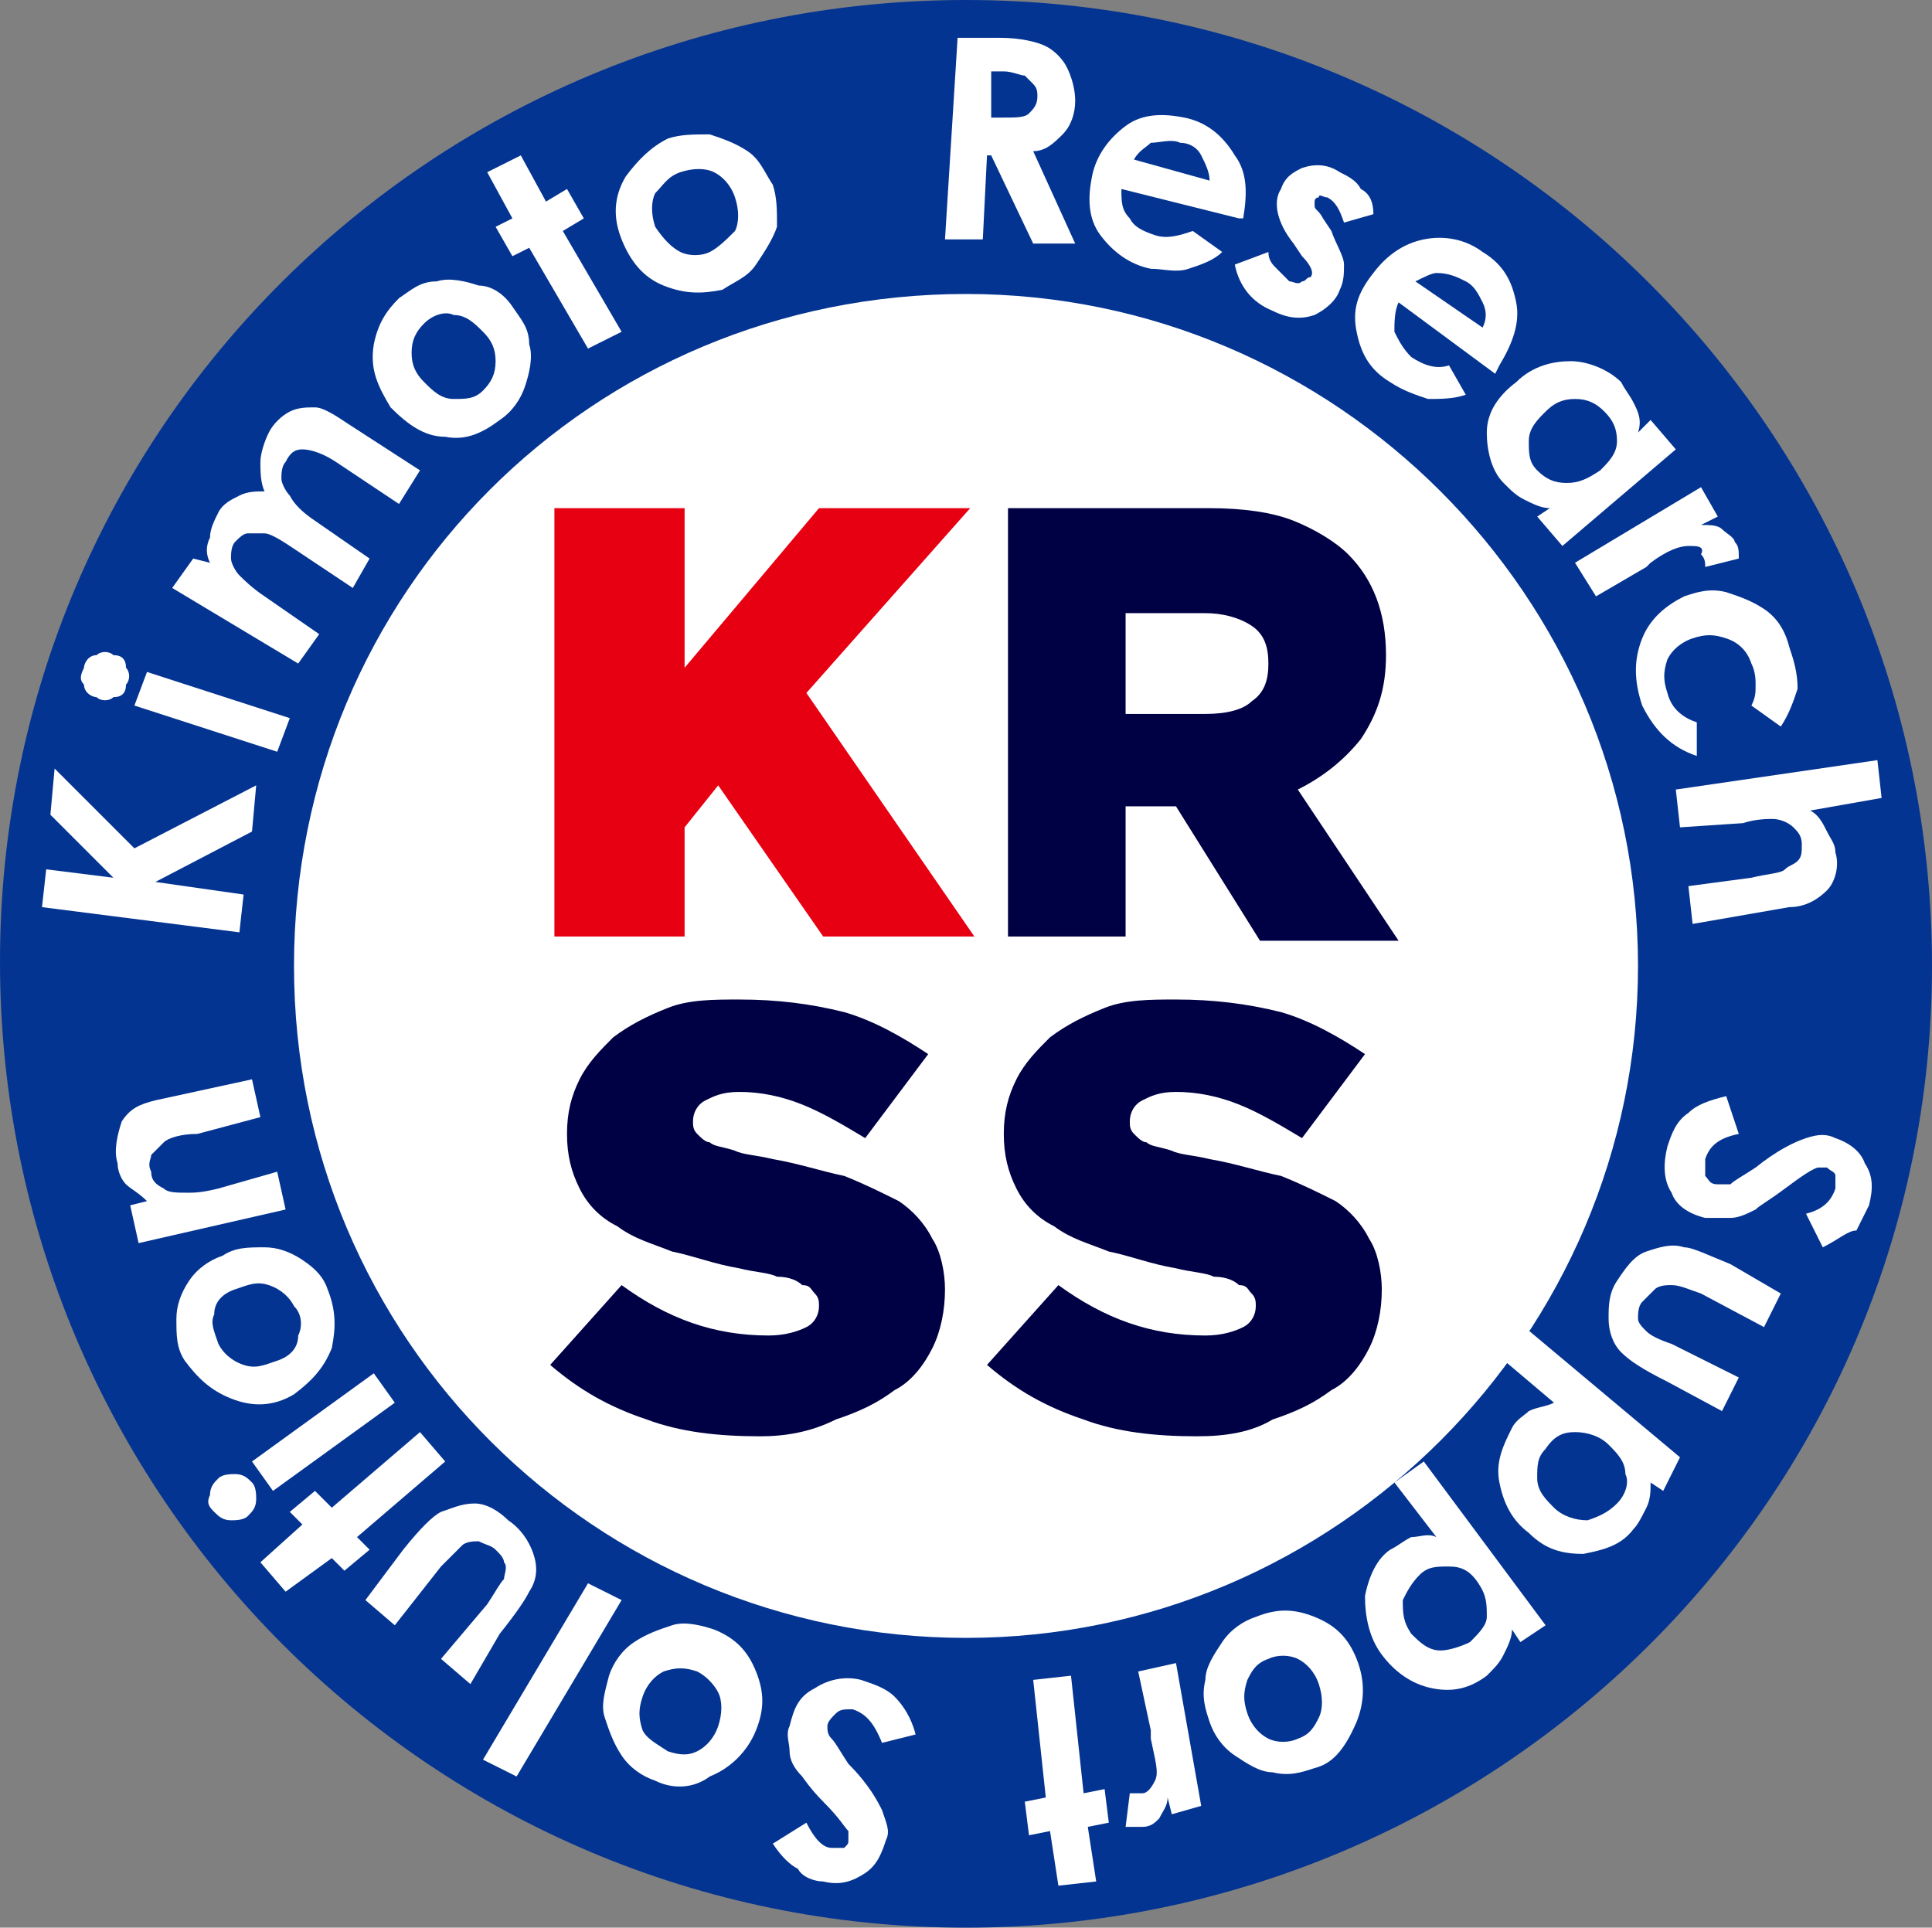 <?xml version="1.0" encoding="UTF-8"?>
<!-- Generator: Adobe Illustrator 26.5.2, SVG Export Plug-In . SVG Version: 6.00 Build 0)  -->
<svg xmlns="http://www.w3.org/2000/svg" xmlns:xlink="http://www.w3.org/1999/xlink" version="1.1" id="レイヤー_1" x="0px" y="0px" viewBox="0 0 46 45.9" style="enable-background:new 0 0 46 45.9;" xml:space="preserve">
<rect x="0" y="0" width="46" height="45.9" fill="#808080" stroke="none"/>
<style type="text/css">
	.st0{fill:#FFFFFF;}
	.st1{fill:#043491;}
	.st2{fill:#E60012;}
	.st3{fill:#000045;}
</style>
<g>
	<circle class="st0" cx="23.2" cy="22.3" r="18.8"></circle>
	<g>
		<path class="st1" d="M23,45.9c-12.7,0-23-10.3-23-23S10.3,0,23,0s23,10.3,23,23S35.6,45.9,23,45.9z M23,7C14.1,7,7,14.1,7,23    s7.2,16,16,16s16-7.2,16-16S31.8,7,23,7z"></path>
		<g>
			<path class="st0" d="M1,21.6l0.1-0.9l1.6,0.2l-1.5-1.5l0.1-1.1l1.9,1.9l2.9-1.5L6,19.8L3.7,21l2.1,0.3l-0.1,0.9L1,21.6z"></path>
			<path class="st0" d="M2,15.9c0-0.1,0.1-0.3,0.3-0.3c0.1-0.1,0.3-0.1,0.4,0c0.2,0,0.3,0.1,0.3,0.3c0.1,0.1,0.1,0.3,0,0.4     c0,0.2-0.1,0.3-0.3,0.3c-0.1,0.1-0.3,0.1-0.4,0c-0.1,0-0.3-0.1-0.3-0.3C1.9,16.2,1.9,16.1,2,15.9z M3.2,16.8L3.5,16l3.4,1.1     l-0.3,0.8L3.2,16.8z"></path>
			<path class="st0" d="M4.1,14l0.5-0.7L5,13.4c-0.1-0.2-0.1-0.4,0-0.6c0-0.2,0.1-0.4,0.2-0.6c0.1-0.2,0.3-0.3,0.5-0.4     c0.2-0.1,0.4-0.1,0.6-0.1c-0.1-0.2-0.1-0.5-0.1-0.7s0.1-0.5,0.2-0.7s0.3-0.4,0.5-0.5s0.4-0.1,0.6-0.1S8,9.9,8.3,10.1l1.7,1.1     L9.5,12L8,11c-0.3-0.2-0.6-0.3-0.8-0.3c-0.2,0-0.3,0.1-0.4,0.3c-0.1,0.1-0.1,0.3-0.1,0.4c0,0.1,0.1,0.3,0.2,0.4     C7,12,7.2,12.2,7.5,12.4l1.3,0.9L8.4,14l-1.5-1c-0.3-0.2-0.5-0.3-0.6-0.3s-0.3,0-0.4,0s-0.2,0.1-0.3,0.2     c-0.1,0.1-0.1,0.3-0.1,0.4c0,0.1,0.1,0.3,0.2,0.4C5.8,13.8,6,14,6.3,14.2l1.3,0.9l-0.5,0.7L4.1,14z"></path>
			<path class="st0" d="M9.5,7.1c0.3-0.2,0.5-0.4,0.9-0.4c0.3-0.1,0.7,0,1,0.1c0.3,0,0.6,0.2,0.8,0.5s0.4,0.5,0.4,0.9     c0.1,0.3,0,0.7-0.1,1s-0.3,0.6-0.6,0.8c-0.4,0.3-0.8,0.5-1.3,0.4c-0.5,0-0.9-0.3-1.3-0.7C9,9.2,8.8,8.8,8.9,8.2     C9,7.7,9.2,7.4,9.5,7.1z M10.1,7.7C9.9,7.9,9.8,8.1,9.8,8.4c0,0.3,0.1,0.5,0.3,0.7s0.4,0.4,0.7,0.4s0.5,0,0.7-0.2     s0.3-0.4,0.3-0.7s-0.1-0.5-0.3-0.7s-0.4-0.4-0.7-0.4C10.6,7.4,10.3,7.5,10.1,7.7z"></path>
			<path class="st0" d="M11.6,4.1l0.8-0.4L13,4.8l0.5-0.3l0.4,0.7l-0.5,0.3l1.4,2.4L14,8.3l-1.4-2.4l-0.4,0.2l-0.4-0.7l0.4-0.2     L11.6,4.1z"></path>
			<path class="st0" d="M15.9,3.3c0.3-0.1,0.6-0.1,1-0.1c0.3,0.1,0.6,0.2,0.9,0.4s0.4,0.5,0.6,0.8c0.1,0.3,0.1,0.6,0.1,1     C18.4,5.7,18.2,6,18,6.3s-0.5,0.4-0.8,0.6C16.7,7,16.3,7,15.8,6.8c-0.5-0.2-0.8-0.6-1-1.1s-0.2-1,0.1-1.5     C15.2,3.8,15.5,3.5,15.9,3.3z M16.2,4.1c-0.3,0.1-0.4,0.3-0.6,0.5c-0.1,0.2-0.1,0.5,0,0.8C15.8,5.7,16,5.9,16.2,6s0.5,0.1,0.7,0     s0.4-0.3,0.6-0.5c0.1-0.2,0.1-0.5,0-0.8S17.2,4.2,17,4.1C16.8,4,16.5,4,16.2,4.1z"></path>
			<path class="st0" d="M22.8,0.9h1c0.5,0,0.9,0.1,1.1,0.2s0.4,0.3,0.5,0.5s0.2,0.5,0.2,0.8S25.5,3,25.3,3.2     c-0.2,0.2-0.4,0.4-0.7,0.4l1,2.2h-1l-1-2.1h-0.1l-0.1,2h-0.9L22.8,0.9z M23.6,2.8h0.3c0.3,0,0.5,0,0.6-0.1s0.2-0.2,0.2-0.4     c0-0.1,0-0.2-0.1-0.3c-0.1-0.1-0.1-0.1-0.2-0.2c-0.1,0-0.3-0.1-0.5-0.1h-0.3V2.8z"></path>
			<path class="st0" d="M29.5,5.2l-2.8-0.7c0,0.3,0,0.5,0.2,0.7c0.1,0.2,0.3,0.3,0.6,0.4c0.3,0.1,0.6,0,0.9-0.1L29.1,6     c-0.2,0.2-0.5,0.3-0.8,0.4s-0.6,0-0.9,0c-0.5-0.1-0.9-0.4-1.2-0.8c-0.3-0.4-0.3-0.9-0.2-1.4c0.1-0.5,0.4-0.9,0.8-1.2     s0.9-0.3,1.4-0.2s0.9,0.4,1.2,0.9c0.3,0.4,0.3,0.9,0.2,1.5H29.5z M28.8,4.3c0-0.2-0.1-0.4-0.2-0.6c-0.1-0.2-0.3-0.3-0.5-0.3     c-0.2-0.1-0.5,0-0.7,0c-0.1,0.1-0.3,0.2-0.4,0.4L28.8,4.3z"></path>
			<path class="st0" d="M32.7,5.1L32,5.3c-0.1-0.3-0.2-0.5-0.4-0.6c-0.1,0-0.2-0.1-0.2,0c-0.1,0-0.1,0.1-0.1,0.1v0.1     c0,0.1,0.1,0.1,0.2,0.3l0.2,0.3C31.8,5.8,32,6.1,32,6.3c0,0.2,0,0.4-0.1,0.6c-0.1,0.3-0.4,0.5-0.6,0.6c-0.3,0.1-0.6,0.1-1-0.1     c-0.5-0.2-0.8-0.6-0.9-1.1L30.2,6c0,0.2,0.1,0.3,0.2,0.4s0.2,0.2,0.3,0.3c0.1,0,0.2,0.1,0.3,0c0.1,0,0.1-0.1,0.2-0.1     c0.1-0.1,0-0.3-0.2-0.5l-0.2-0.3c-0.4-0.5-0.5-1-0.3-1.3C30.6,4.2,30.8,4.1,31,4c0.3-0.1,0.6-0.1,0.9,0.1     c0.2,0.1,0.4,0.2,0.5,0.4C32.6,4.6,32.7,4.8,32.7,5.1z"></path>
			<path class="st0" d="M35.6,8.9l-2.3-1.7c-0.1,0.2-0.1,0.5-0.1,0.7c0.1,0.2,0.2,0.4,0.4,0.6c0.3,0.2,0.6,0.3,0.9,0.2l0.4,0.7     c-0.3,0.1-0.6,0.1-0.9,0.1c-0.3-0.1-0.6-0.2-0.9-0.4c-0.5-0.3-0.7-0.7-0.8-1.2s0-0.9,0.4-1.4c0.3-0.4,0.7-0.7,1.2-0.8     c0.5-0.1,1,0,1.4,0.3c0.5,0.3,0.7,0.7,0.8,1.2s-0.1,1-0.4,1.5L35.6,8.9z M35.3,7.8c0.1-0.2,0.1-0.4,0-0.6s-0.2-0.4-0.4-0.5     s-0.4-0.2-0.7-0.2c-0.1,0-0.3,0.1-0.5,0.2L35.3,7.8z"></path>
			<path class="st0" d="M39.3,10l0.6,0.7L37.2,13l-0.6-0.7l0.3-0.2c-0.2,0-0.4-0.1-0.6-0.2c-0.2-0.1-0.3-0.2-0.5-0.4     c-0.3-0.3-0.4-0.8-0.4-1.2c0-0.5,0.3-0.9,0.7-1.2c0.4-0.4,0.9-0.5,1.3-0.5s0.9,0.2,1.2,0.5c0.1,0.2,0.2,0.3,0.3,0.5     C39,9.8,39.1,10,39,10.3L39.3,10z M38.2,9.8c-0.2-0.2-0.4-0.3-0.7-0.3S37,9.6,36.8,9.8s-0.4,0.4-0.4,0.7s0,0.5,0.2,0.7     s0.4,0.3,0.7,0.3s0.5-0.1,0.8-0.3c0.2-0.2,0.4-0.4,0.4-0.7S38.4,10,38.2,9.8z"></path>
			<path class="st0" d="M40.5,11.6l0.4,0.7l-0.4,0.2c0.2,0,0.4,0,0.5,0.1s0.3,0.2,0.3,0.3c0.1,0.1,0.1,0.2,0.1,0.4l-0.8,0.2     c0-0.1,0-0.2-0.1-0.3c0.1-0.2-0.1-0.2-0.3-0.2s-0.5,0.1-0.9,0.4l-0.1,0.1L38,14.2l-0.5-0.8L40.5,11.6z"></path>
			<path class="st0" d="M42.4,17.3l-0.7-0.5c0.1-0.2,0.1-0.3,0.1-0.5c0-0.1,0-0.3-0.1-0.5c-0.1-0.3-0.3-0.5-0.6-0.6s-0.5-0.1-0.8,0     s-0.5,0.3-0.6,0.5c-0.1,0.3-0.1,0.5,0,0.8c0.1,0.4,0.4,0.6,0.7,0.7l0,0.8c-0.6-0.2-1-0.6-1.3-1.2c-0.2-0.6-0.2-1.1,0-1.6     s0.6-0.8,1-1c0.3-0.1,0.6-0.2,1-0.1c0.3,0.1,0.6,0.2,0.9,0.4c0.3,0.2,0.5,0.5,0.6,0.9c0.1,0.3,0.2,0.6,0.2,1     C42.7,16.7,42.6,17,42.4,17.3z"></path>
			<path class="st0" d="M44.7,18.1l0.1,0.9l-1.7,0.3c0.2,0.1,0.3,0.3,0.4,0.5c0.1,0.2,0.2,0.3,0.2,0.5c0.1,0.3,0,0.7-0.2,0.9     c-0.2,0.2-0.5,0.4-0.9,0.4L40.3,22l-0.1-0.9l1.5-0.2c0.4-0.1,0.7-0.1,0.8-0.2s0.2-0.1,0.3-0.2s0.1-0.2,0.1-0.4     c0-0.2-0.1-0.3-0.2-0.4c-0.1-0.1-0.3-0.2-0.5-0.2c-0.1,0-0.4,0-0.7,0.1L40,19.7l-0.1-0.9L44.7,18.1z"></path>
			<path class="st0" d="M43.4,29.7L43,28.9c0.4-0.1,0.6-0.3,0.7-0.6c0-0.1,0-0.2,0-0.3c0-0.1-0.1-0.1-0.2-0.2c-0.1,0-0.2,0-0.2,0     c-0.1,0-0.4,0.2-0.8,0.5c-0.4,0.3-0.6,0.4-0.7,0.5c-0.2,0.1-0.4,0.2-0.6,0.2c-0.2,0-0.4,0-0.6,0c-0.4-0.1-0.7-0.3-0.8-0.6     c-0.2-0.3-0.2-0.7-0.1-1.1c0.1-0.3,0.2-0.6,0.5-0.8c0.2-0.2,0.5-0.3,0.9-0.4l0.3,0.9c-0.5,0.1-0.7,0.3-0.8,0.6c0,0.2,0,0.3,0,0.4     c0.1,0.1,0.1,0.2,0.3,0.2c0.1,0,0.2,0,0.3,0c0.1-0.1,0.3-0.2,0.6-0.4c0.5-0.4,0.9-0.6,1.2-0.7s0.5-0.1,0.7,0     c0.3,0.1,0.6,0.3,0.7,0.6c0.2,0.3,0.2,0.6,0.1,1c-0.1,0.2-0.2,0.4-0.3,0.6C44,29.3,43.8,29.5,43.4,29.7z"></path>
			<path class="st0" d="M42.4,30.8L42,31.6l-1.5-0.8c-0.3-0.1-0.5-0.2-0.7-0.2c-0.1,0-0.3,0-0.4,0.1c-0.1,0.1-0.2,0.2-0.3,0.3     C39,31.1,39,31.3,39,31.4s0.1,0.2,0.2,0.3c0.1,0.1,0.3,0.2,0.6,0.3l1.6,0.8L41,33.6l-1.3-0.7c-0.6-0.3-0.9-0.5-1.1-0.7     c-0.2-0.2-0.3-0.5-0.3-0.8s0-0.6,0.2-0.9s0.4-0.6,0.7-0.7s0.6-0.2,0.9-0.1c0.2,0,0.6,0.2,1.1,0.4L42.4,30.8z"></path>
			<path class="st0" d="M39.6,35.5l-0.3-0.2c0,0.2,0,0.4-0.1,0.6c-0.1,0.2-0.2,0.4-0.3,0.5c-0.3,0.4-0.7,0.5-1.2,0.6     c-0.5,0-0.9-0.1-1.3-0.5c-0.4-0.3-0.6-0.7-0.7-1.2c-0.1-0.5,0.1-0.9,0.3-1.3c0.1-0.2,0.3-0.3,0.4-0.4c0.2-0.1,0.4-0.1,0.6-0.2     l-1.3-1.1l0.6-0.7l3.7,3.1L39.6,35.5z M38.5,35.8c0.2-0.2,0.3-0.5,0.2-0.7c0-0.3-0.2-0.5-0.4-0.7s-0.5-0.3-0.8-0.3     s-0.5,0.1-0.7,0.4c-0.2,0.2-0.2,0.4-0.2,0.7s0.2,0.5,0.4,0.7s0.5,0.3,0.8,0.3C38.1,36.1,38.3,36,38.5,35.8z"></path>
			<path class="st0" d="M36.2,39.1L36,38.8c0,0.2-0.1,0.4-0.2,0.6c-0.1,0.2-0.2,0.3-0.4,0.5c-0.4,0.3-0.8,0.4-1.3,0.3     c-0.5-0.1-0.9-0.4-1.2-0.8c-0.3-0.4-0.4-0.9-0.4-1.4c0.1-0.5,0.3-0.9,0.6-1.1c0.2-0.1,0.3-0.2,0.5-0.3c0.2,0,0.4-0.1,0.6,0     l-1-1.3l0.7-0.5l2.9,3.9L36.2,39.1z M35,39.1c0.2-0.2,0.4-0.4,0.4-0.6c0-0.3,0-0.5-0.2-0.8s-0.4-0.4-0.7-0.4s-0.5,0-0.7,0.2     s-0.3,0.4-0.4,0.6c0,0.3,0,0.5,0.2,0.8c0.2,0.2,0.4,0.4,0.7,0.4C34.5,39.3,34.8,39.2,35,39.1z"></path>
			<path class="st0" d="M31.3,42.1c-0.3,0.1-0.6,0.2-1,0.1c-0.3,0-0.6-0.2-0.9-0.4s-0.5-0.5-0.6-0.8s-0.2-0.6-0.1-1     c0-0.3,0.2-0.6,0.4-0.9c0.2-0.3,0.5-0.5,0.8-0.6c0.5-0.2,0.9-0.2,1.4,0s0.8,0.5,1,1c0.2,0.5,0.2,1,0,1.5     C32,41.7,31.7,42,31.3,42.1z M30.9,41.4c0.3-0.1,0.4-0.3,0.5-0.5s0.1-0.5,0-0.8s-0.3-0.5-0.5-0.6s-0.5-0.1-0.7,0     c-0.3,0.1-0.4,0.3-0.5,0.5c-0.1,0.3-0.1,0.5,0,0.8s0.3,0.5,0.5,0.6S30.7,41.5,30.9,41.4z"></path>
			<path class="st0" d="M28.6,43l-0.7,0.2l-0.1-0.4c0,0.2-0.1,0.3-0.2,0.5c-0.1,0.1-0.2,0.2-0.4,0.2c-0.1,0-0.2,0-0.4,0l0.1-0.8     c0.1,0,0.2,0,0.3,0c0.1,0,0.2-0.1,0.3-0.3c0.1-0.2,0-0.5-0.1-1v-0.2l-0.3-1.4l0.9-0.2L28.6,43z"></path>
			<path class="st0" d="M26.1,44.8l-0.9,0.1L25,43.6l-0.5,0.1l-0.1-0.8l0.5-0.1L24.6,40l0.9-0.1l0.3,2.8l0.5-0.1l0.1,0.8l-0.5,0.1     L26.1,44.8z"></path>
			<path class="st0" d="M18.4,43.9l0.8-0.5c0.2,0.4,0.4,0.6,0.6,0.6c0.1,0,0.2,0,0.3,0c0.1-0.1,0.1-0.1,0.1-0.2c0-0.1,0-0.2,0-0.2     c-0.1-0.1-0.2-0.3-0.6-0.7c-0.3-0.3-0.5-0.6-0.5-0.6c-0.2-0.2-0.3-0.4-0.3-0.6c0-0.2-0.1-0.4,0-0.6c0.1-0.4,0.2-0.7,0.6-0.9     c0.3-0.2,0.7-0.3,1.1-0.2c0.3,0.1,0.6,0.2,0.8,0.4c0.2,0.2,0.4,0.5,0.5,0.9L21,41.5c-0.2-0.5-0.4-0.7-0.7-0.8     c-0.2,0-0.3,0-0.4,0.1s-0.2,0.2-0.2,0.3s0,0.2,0.1,0.3s0.2,0.3,0.4,0.6c0.5,0.5,0.7,0.9,0.8,1.1c0.1,0.3,0.2,0.5,0.1,0.7     c-0.1,0.3-0.2,0.6-0.5,0.8s-0.6,0.3-1,0.2c-0.2,0-0.5-0.1-0.6-0.3C18.8,44.4,18.6,44.2,18.4,43.9z"></path>
			<path class="st0" d="M15.6,42.4c-0.3-0.1-0.6-0.3-0.8-0.6s-0.3-0.6-0.4-0.9c-0.1-0.3,0-0.6,0.1-1c0.1-0.3,0.3-0.6,0.6-0.8     s0.6-0.3,0.9-0.4c0.3-0.1,0.7,0,1,0.1c0.5,0.2,0.8,0.5,1,1s0.2,0.9,0,1.4s-0.6,0.9-1.1,1.1C16.5,42.6,16,42.6,15.6,42.4z      M15.9,41.7c0.3,0.1,0.5,0.1,0.7,0s0.4-0.3,0.5-0.6s0.1-0.6,0-0.8s-0.3-0.4-0.5-0.5c-0.3-0.1-0.5-0.1-0.8,0     c-0.2,0.1-0.4,0.3-0.5,0.6s-0.1,0.5,0,0.8C15.4,41.4,15.6,41.5,15.9,41.7z"></path>
			<path class="st0" d="M12.3,42.3l-0.8-0.4l2.5-4.2l0.8,0.4L12.3,42.3z"></path>
			<path class="st0" d="M11.2,40.1l-0.7-0.6l1.1-1.3c0.2-0.3,0.3-0.5,0.4-0.6c0-0.1,0.1-0.3,0-0.4c0-0.1-0.1-0.2-0.2-0.3     c-0.1-0.1-0.2-0.1-0.4-0.2c-0.1,0-0.3,0-0.4,0.1c-0.1,0.1-0.2,0.2-0.5,0.5l-1.1,1.4l-0.7-0.6l0.9-1.2c0.4-0.5,0.7-0.8,0.9-0.9     c0.3-0.1,0.5-0.2,0.8-0.2s0.6,0.2,0.8,0.4c0.3,0.2,0.5,0.5,0.6,0.8s0.1,0.6-0.1,0.9c-0.1,0.2-0.3,0.5-0.7,1L11.2,40.1z"></path>
			<path class="st0" d="M6.8,37.9l-0.6-0.7l1-0.9L6.9,36l0.6-0.5l0.4,0.4l2.1-1.8l0.6,0.7l-2.1,1.8l0.3,0.3l-0.6,0.5l-0.3-0.3     L6.8,37.9z"></path>
			<path class="st0" d="M5.1,36C5,35.9,4.9,35.8,5,35.6c0-0.2,0.1-0.3,0.2-0.4c0.1-0.1,0.3-0.1,0.4-0.1c0.2,0,0.3,0.1,0.4,0.2     c0.1,0.1,0.1,0.3,0.1,0.4c0,0.2-0.1,0.3-0.2,0.4c-0.1,0.1-0.3,0.1-0.4,0.1C5.3,36.2,5.2,36.1,5.1,36z M6.5,35.5L6,34.8l2.9-2.1     l0.5,0.7L6.5,35.5z"></path>
			<path class="st0" d="M4.4,32.4c-0.2-0.3-0.2-0.6-0.2-1c0-0.3,0.1-0.6,0.3-0.9C4.7,30.2,5,30,5.3,29.9c0.3-0.2,0.6-0.2,1-0.2     c0.3,0,0.6,0.1,0.9,0.3c0.3,0.2,0.5,0.4,0.6,0.7C8,31.2,8,31.6,7.9,32.1c-0.2,0.5-0.5,0.8-0.9,1.1c-0.5,0.3-1,0.3-1.5,0.1     C5,33.1,4.7,32.8,4.4,32.4z M5.2,32c0.1,0.2,0.3,0.4,0.6,0.5c0.3,0.1,0.5,0,0.8-0.1s0.5-0.3,0.5-0.6c0.1-0.2,0.1-0.5-0.1-0.7     c-0.1-0.2-0.3-0.4-0.6-0.5c-0.3-0.1-0.5,0-0.8,0.1S5.1,31,5.1,31.3C5,31.5,5.1,31.7,5.2,32z"></path>
			<path class="st0" d="M3.3,29.6l-0.2-0.9l0.4-0.1c-0.2-0.2-0.4-0.3-0.5-0.4s-0.2-0.3-0.2-0.5c-0.1-0.3,0-0.7,0.1-1     c0.2-0.3,0.4-0.4,0.8-0.5L6,25.7l0.2,0.9L4.7,27c-0.4,0-0.7,0.1-0.8,0.2s-0.2,0.2-0.3,0.3c0,0.1-0.1,0.2,0,0.4     c0,0.2,0.1,0.3,0.3,0.4c0.1,0.1,0.3,0.1,0.6,0.1c0.1,0,0.3,0,0.7-0.1l1.4-0.4l0.2,0.9L3.3,29.6z"></path>
		</g>
		<g>
			<polygon class="st2" points="19.2,16.5 23.1,12.1 19.5,12.1 16.3,15.9 16.3,12.1 13.2,12.1 13.2,22.3 16.3,22.3 16.3,19.7      17.1,18.7 19.6,22.3 23.2,22.3    "></polygon>
			<path class="st3" d="M23.9,12.1h4.9c0.8,0,1.5,0.1,2,0.3s1,0.5,1.3,0.8c0.6,0.6,0.9,1.4,0.9,2.4l0,0c0,0.8-0.2,1.4-0.6,2     c-0.4,0.5-0.9,0.9-1.5,1.2l2.4,3.6H30l-2-3.2l0,0h-1.2v3.1H24V12.1H23.9z M28.7,17c0.5,0,0.9-0.1,1.1-0.3     c0.3-0.2,0.4-0.5,0.4-0.9l0,0c0-0.4-0.1-0.7-0.4-0.9s-0.7-0.3-1.1-0.3h-1.9V17H28.7z"></path>
			<path class="st3" d="M18.1,34.2c-1,0-1.9-0.1-2.7-0.4c-0.9-0.3-1.6-0.7-2.3-1.3l1.7-1.9c1.1,0.8,2.2,1.2,3.5,1.2     c0.4,0,0.7-0.1,0.9-0.2c0.2-0.1,0.3-0.3,0.3-0.5l0,0c0-0.1,0-0.2-0.1-0.3c-0.1-0.1-0.1-0.2-0.3-0.2c-0.1-0.1-0.3-0.2-0.6-0.2     c-0.2-0.1-0.5-0.1-0.9-0.2c-0.6-0.1-1.1-0.3-1.6-0.4c-0.5-0.2-0.9-0.3-1.3-0.6c-0.4-0.2-0.7-0.5-0.9-0.9s-0.3-0.8-0.3-1.3l0,0     c0-0.5,0.1-0.9,0.3-1.3s0.5-0.7,0.8-1c0.4-0.3,0.8-0.5,1.3-0.7c0.5-0.2,1.1-0.2,1.7-0.2c0.9,0,1.7,0.1,2.5,0.3     c0.7,0.2,1.4,0.6,2,1l-1.5,2c-0.5-0.3-1-0.6-1.5-0.8c-0.5-0.2-1-0.3-1.5-0.3c-0.4,0-0.6,0.1-0.8,0.2c-0.2,0.1-0.3,0.3-0.3,0.5     l0,0c0,0.1,0,0.2,0.1,0.3c0.1,0.1,0.2,0.2,0.3,0.2c0.1,0.1,0.3,0.1,0.6,0.2c0.2,0.1,0.5,0.1,0.9,0.2c0.6,0.1,1.2,0.3,1.7,0.4     c0.5,0.2,0.9,0.4,1.3,0.6c0.3,0.2,0.6,0.5,0.8,0.9c0.2,0.3,0.3,0.8,0.3,1.2l0,0c0,0.5-0.1,1-0.3,1.4c-0.2,0.4-0.5,0.8-0.9,1     c-0.4,0.3-0.8,0.5-1.4,0.7C19.3,34.1,18.7,34.2,18.1,34.2z"></path>
			<path class="st3" d="M28.5,34.2c-1,0-1.9-0.1-2.7-0.4c-0.9-0.3-1.6-0.7-2.3-1.3l1.7-1.9c1.1,0.8,2.2,1.2,3.5,1.2     c0.4,0,0.7-0.1,0.9-0.2c0.2-0.1,0.3-0.3,0.3-0.5l0,0c0-0.1,0-0.2-0.1-0.3c-0.1-0.1-0.1-0.2-0.3-0.2c-0.1-0.1-0.3-0.2-0.6-0.2     c-0.2-0.1-0.5-0.1-0.9-0.2c-0.6-0.1-1.1-0.3-1.6-0.4c-0.5-0.2-0.9-0.3-1.3-0.6c-0.4-0.2-0.7-0.5-0.9-0.9     c-0.2-0.4-0.3-0.8-0.3-1.3l0,0c0-0.5,0.1-0.9,0.3-1.3c0.2-0.4,0.5-0.7,0.8-1c0.4-0.3,0.8-0.5,1.3-0.7s1.1-0.2,1.7-0.2     c0.9,0,1.7,0.1,2.5,0.3c0.7,0.2,1.4,0.6,2,1l-1.5,2c-0.5-0.3-1-0.6-1.5-0.8C29,26.1,28.5,26,28,26c-0.4,0-0.6,0.1-0.8,0.2     c-0.2,0.1-0.3,0.3-0.3,0.5l0,0c0,0.1,0,0.2,0.1,0.3c0.1,0.1,0.2,0.2,0.3,0.2c0.1,0.1,0.3,0.1,0.6,0.2c0.2,0.1,0.5,0.1,0.9,0.2     c0.6,0.1,1.2,0.3,1.7,0.4c0.5,0.2,0.9,0.4,1.3,0.6c0.3,0.2,0.6,0.5,0.8,0.9c0.2,0.3,0.3,0.8,0.3,1.2l0,0c0,0.5-0.1,1-0.3,1.4     c-0.2,0.4-0.5,0.8-0.9,1c-0.4,0.3-0.8,0.5-1.4,0.7C29.8,34.1,29.2,34.2,28.5,34.2z"></path>
		</g>
	</g>
</g>
</svg>
